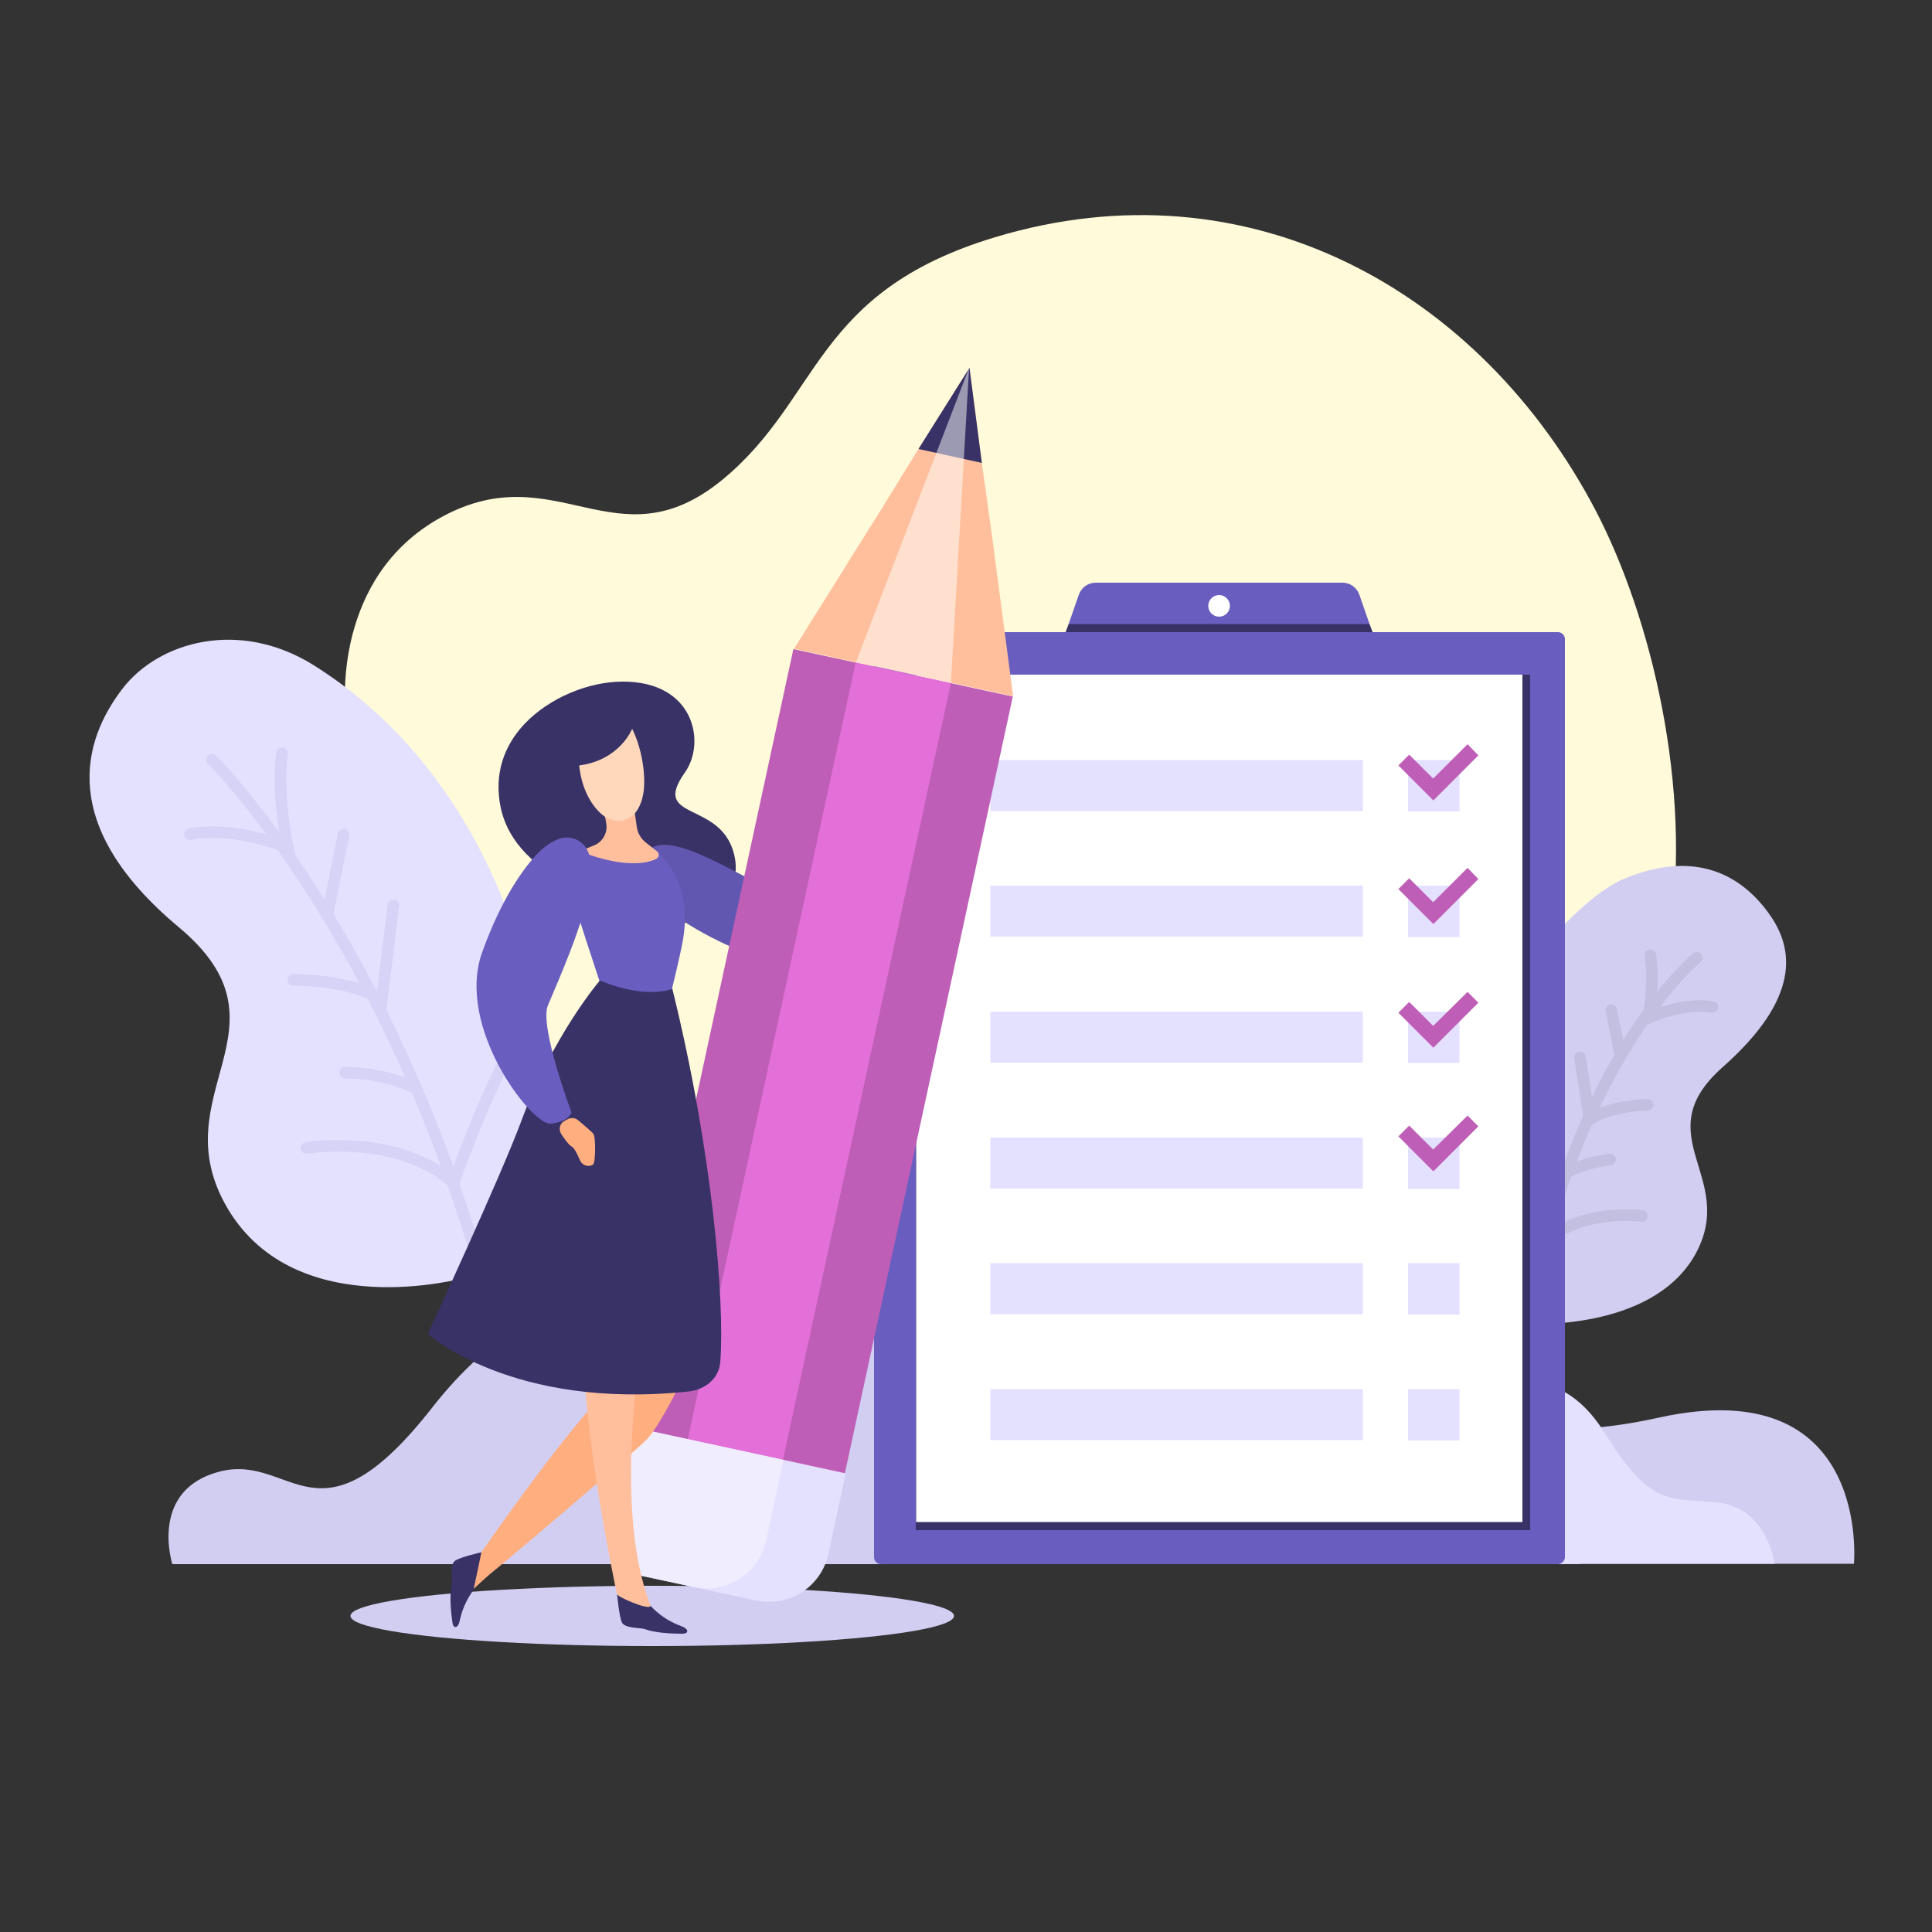 <svg xmlns="http://www.w3.org/2000/svg" viewBox="0 0 500 500"><rect x="0" y="0" width="500" height="500" fill="#333333" stroke="none"/><defs><style> .cls-1 { fill: #6157b0; } .cls-2 { fill: #fffad9; } .cls-3 { fill: #bf5eb7; } .cls-4 { fill: #e370d9; } .cls-5 { fill: #efedff; } .cls-6 { fill: #d2cef2; } .cls-7 { isolation: isolate; } .cls-8 { stroke: #d7d3f7; } .cls-8, .cls-9 { fill: none; stroke-linecap: round; stroke-miterlimit: 10; stroke-width: 3px; } .cls-10 { fill: #ffae80; } .cls-11, .cls-12 { fill: #fff; } .cls-9 { stroke: #c3bfe0; } .cls-13 { fill: #695ebf; } .cls-14 { fill: #383266; } .cls-15 { fill: #ffbf9d; } .cls-12 { mix-blend-mode: soft-light; opacity: .5; } .cls-16 { fill: #e4e0ff; } .cls-17 { fill: #ffd8bc; } </style></defs><g class="cls-7"><g id="Background"><path class="cls-2" d="M89.4,183.2s-3.5-33.9,24.9-49.4c29.7-16.2,45.2,12.8,72.6-9.6,25.7-21.1,23.5-48.6,70.6-62.8,65.9-19.9,125.8,14,155.5,70.8,29,55.6,41.6,176.2-58.7,184.4-100.3,8.2-199.1,136.4-264.9-133.4Z"></path></g><g id="Objects"><g><path class="cls-16" d="M120.2,330.7s-43.3,12.1-61.2-17.8c-17.8-29.9,18.4-47-12.8-73-31.2-26.1-25-48.1-14.4-61.8,9.3-12,30-18,49.3-6,41.8,26.2,60,76,60.5,118.5.5,42.5-21.4,40.1-21.4,40.1Z"></path><path class="cls-8" d="M54.9,196.6s65.5,65.4,82.2,194.1"></path><path class="cls-8" d="M49.2,215.9s9.8-2.6,25.3,3.5c0,0-3-13.6-1.5-24.5"></path><path class="cls-8" d="M79.3,297.1s23.4-3.9,38.1,9"></path><path class="cls-8" d="M101.8,234.3l-3,24.5c-7.8-5.4-22.9-5.2-22.9-5.2"></path><path class="cls-8" d="M117.4,306.1s7.1-20.2,14.1-33.2"></path><path class="cls-8" d="M89.3,277.6s9.2-.2,17.5,3.7"></path><line class="cls-8" x1="84.7" y1="236.9" x2="88.9" y2="216"></line></g><ellipse class="cls-6" cx="168.8" cy="418.2" rx="78.1" ry="7.8"></ellipse><g><path class="cls-6" d="M394.8,342.6s32.6,2.2,43.9-17.9c11.2-20.1-13-30.7,7.1-48.5,20.1-17.8,18.7-30.6,11.9-39.9-8.1-11.2-20.5-15.9-37.3-8.9-18.4,7.7-50.3,52.8-49.8,80.8.5,28.1,24.2,34.2,24.2,34.2Z"></path><path class="cls-9" d="M439.1,247.9s-38.4,31.3-46.9,116.6"></path><path class="cls-9" d="M443.2,260.6s-6.5-1.5-16.6,2.8c0,0,1.7-9.1.5-16.2"></path><path class="cls-9" d="M424.9,314.7s-15.5-2.1-25,6.7"></path><path class="cls-9" d="M408.9,273.7l2.5,16.1c5-3.7,15-3.9,15-3.9"></path><path class="cls-9" d="M416.7,300.1s-5.8.5-11.2,3.3"></path><line class="cls-9" x1="419.4" y1="273.3" x2="417" y2="261.4"></line></g><g><g><path class="cls-6" d="M409,404.8h-247s-6.2-19.3,12.4-24c18.7-4.7,25.3,21.3,55-16.7s72.3-41.1,105-27.9c32.7,13.2,39.6,42.9,94.8,30.7,55.2-12.2,50.6,37.8,50.6,37.8h-70.8Z"></path><path class="cls-16" d="M385.5,359.5s17.1-9,29.7,11.2c12.5,20.2,17.3,16.7,29.7,18.2,12.4,1.5,14.4,15.8,14.4,15.8h-76.6l2.9-45.3Z"></path></g><path class="cls-6" d="M291.7,404.8H44.6s-6.2-19.3,12.4-24c18.7-4.7,25.3,21.3,55-16.7s72.3-41.1,105-27.9c32.7,13.2,39.6,42.9,94.8,30.7,55.2-12.2,50.6,37.8,50.6,37.8h-70.8Z"></path></g><g><rect class="cls-13" x="194.9" y="194.8" width="241.2" height="178.8" rx="1.8" ry="1.8" transform="translate(599.8 -31.3) rotate(90)"></rect><rect class="cls-14" x="205.9" y="205.8" width="221.4" height="159" transform="translate(601.8 -31.3) rotate(90)"></rect><rect class="cls-11" x="205.9" y="205.8" width="219.3" height="156.9" transform="translate(599.8 -31.3) rotate(90)"></rect><path class="cls-13" d="M356.5,167.4h-82l1.3-3.8.8-2.2,2.6-7.5c.7-1.9,2.4-3.1,4.4-3.1h63.8c2,0,3.7,1.2,4.4,3.1l2.6,7.5.8,2.2,1.3,3.8Z"></path><rect class="cls-16" x="256.3" y="196.7" width="96.4" height="13.2"></rect><rect class="cls-16" x="364.4" y="196.7" width="13.3" height="13.3"></rect><rect class="cls-16" x="256.3" y="229.2" width="96.4" height="13.2"></rect><rect class="cls-16" x="364.4" y="229.2" width="13.3" height="13.3"></rect><rect class="cls-16" x="256.3" y="261.8" width="96.4" height="13.2"></rect><rect class="cls-16" x="364.4" y="261.8" width="13.3" height="13.3"></rect><rect class="cls-16" x="256.3" y="294.4" width="96.4" height="13.2"></rect><rect class="cls-16" x="364.4" y="294.4" width="13.3" height="13.3"></rect><rect class="cls-16" x="256.3" y="326.9" width="96.4" height="13.2"></rect><rect class="cls-16" x="364.4" y="326.9" width="13.3" height="13.3"></rect><rect class="cls-16" x="256.3" y="359.5" width="96.4" height="13.2"></rect><rect class="cls-16" x="364.4" y="359.5" width="13.3" height="13.3"></rect><circle class="cls-11" cx="315.5" cy="156.8" r="2.8"></circle><polygon class="cls-14" points="355.2 163.6 275.8 163.6 276.6 161.5 354.4 161.5 355.2 163.6"></polygon><polygon class="cls-3" points="382.6 195.5 379.8 192.6 370.9 201.5 364.7 195.3 361.9 198.1 370.9 207.1 370.9 207.1 371 207.1 382.6 195.5"></polygon><polygon class="cls-3" points="382.6 227.5 379.8 224.6 370.9 233.5 364.7 227.3 361.9 230.1 370.9 239.1 370.9 239.1 371 239.1 382.6 227.5"></polygon><polygon class="cls-3" points="382.6 259.5 379.8 256.7 370.9 265.5 364.7 259.3 361.9 262.1 370.9 271.1 370.9 271.1 371 271.1 382.6 259.5"></polygon><polygon class="cls-3" points="382.6 291.5 379.8 288.7 370.9 297.5 364.7 291.3 361.9 294.1 370.9 303.1 370.9 303.1 371 303.1 382.6 291.5"></polygon></g><g><path class="cls-14" d="M159.8,232.9s-26-4.7-30.2-23.8c-1.9-8.9,1-16.3,6.1-21.7,6.6-7,16.9-11,25.4-11,18.6-.1,21.7,15.8,16.1,23.6-9.1,12.9,10.2,6.8,13,22.1,1.9,10.6-9.2,17.1-21.3,18.8-15.9,2.1-9.1-7.9-9.1-7.9Z"></path><path class="cls-1" d="M166.2,223c-.8,3.1.2,6.4,2.4,8.7,3.4,3.5,10.7,9.5,25,15.2,19.2,7.7,45.4-11.3,45-16.1-.4-4.8-2.7-5.5-2.7-5.5,0,0-25.1,10.5-30.3,8.1-17-7.9-36.4-22-39.4-10.3Z"></path></g><g><g><rect class="cls-3" x="182" y="171.6" width="58.1" height="216.2" transform="translate(63.7 -38.2) rotate(12.2)"></rect><rect class="cls-4" x="198.5" y="171.6" width="25.2" height="216.2" transform="translate(63.7 -38.2) rotate(12.2)"></rect><polygon class="cls-15" points="262.2 180.2 205.5 167.9 228.2 131.6 237.7 116.2 250.9 95.2 254.1 119.8 256.6 137.7 262.2 180.2"></polygon><polygon class="cls-14" points="254.1 119.8 237.7 116.2 250.9 95.2 254.1 119.8"></polygon><path class="cls-16" d="M218.9,381.2l-4.5,20.9c-1.8,8.5-10.2,14-18.8,12.1l-28.8-6.2c-.3,0-.5-.1-.8-.2-6.5-1.8-10.5-8.4-9.1-15l5.1-23.8,40.7,8.8,16.1,3.5Z"></path><path class="cls-5" d="M202.8,377.7l-4.5,20.9c-1.8,8.5-10.2,14-18.8,12.1l-13.5-2.9c-6.5-1.8-10.5-8.4-9.1-15l5.1-23.8,40.7,8.8Z"></path></g><polygon class="cls-12" points="221.5 171.4 250.8 95.2 246.1 176.7 221.5 171.4"></polygon></g><g><path class="cls-14" d="M124.7,401.7s-5.4,1.2-6.9,2.2-.7,4.9-.9,6.1c-.2,1.2-.7,3.9.2,9.9.2,1.7,1.5,1.6,1.9-.6,1.6-7.4,6.6-11,6.6-11l-.8-6.6Z"></path><path class="cls-14" d="M159.7,412.6s.5,5.5,1.2,7.2c.7,1.7,4.8,1.4,5.9,1.8,1.2.4,3.8,1.2,9.8,1.2,1.7,0,1.8-1.2-.4-2-7.1-2.6-10-8.1-10-8.1h-6.6Z"></path><path class="cls-13" d="M157.5,261c10,2.2,14.5,2.5,14.5,2.5,0,0,2.9-11.1,4.5-18.9,3.5-16.8-6.6-24.3-6.6-24.3l-4.4-1.4-3.2,1.4h-12.4c0,0-3.5,3.5-3.7,4.9-.2,1.4,11.3,35.8,11.3,35.8Z"></path><path class="cls-10" d="M156.1,360.8c-12,12.6-31.5,40.9-31.5,40.9l-2,9.5s2.6-2.5,4.3-3.9c9.2-7.5,38.2-32.3,40.6-34.9,2.8-3,7.2-11.7,7.2-11.7l6.3-13.9s-7.6-12.7-17.6-4.9c-1.9,1.5-5.3,16.8-7.2,18.8Z"></path><path class="cls-15" d="M165.9,347.6v1.3s-7.2,42,2.4,66.4c.7,1.8-6.7-1.2-8.3-2.4-.2-.2-.4-.4-.4-.7-1-4.7-10.6-50-8.6-76.7,2.2-28.2,14.9,12,14.9,12Z"></path><path class="cls-15" d="M163.7,206.1l1.1,7.9c.2,1.6,1.1,3.1,2.4,4.1l2.8,2.2c.7.5.6,1.6-.2,2-2.5,1.2-8.4,2.4-19.8-2l3.7-1.5c2.3-.9,3.6-3.3,3.2-5.7l-1.6-8.8,8.5,1.8"></path><path class="cls-17" d="M149.9,198s.4,8.1,5.9,12.8c3,2.6,9,2.8,10.6-5,.8-3.6.2-11.1-2.8-17.2,0,0-3.1,8.1-13.7,9.5Z"></path><path class="cls-14" d="M155.2,253.8s-12,14-20.2,36.1c-5.6,15.1-24.3,55.3-24.3,55.3,0,0,21.8,19.8,67.6,14.9,4.2-.5,7.7-3.3,8.1-7.5,1.2-15.4-1.9-54.2-12.4-96.7,0,0-6.3,2.9-18.7-2.1Z"></path><path class="cls-10" d="M146.1,290.1c-1.2.6-1.6,2.1-.9,3.3.9,1.4,2,2.9,2.7,3.3.8.4,1.6,2.2,2.2,3.6.5,1.2,2,1.8,3.2,1.2.1,0,.2-.2.3-.3.5-.7.6-6.9,0-7.7-.4-.6-2.6-2.4-4-3.6-.7-.6-1.7-.7-2.6-.3l-.9.5Z"></path><path class="cls-13" d="M148,216.9c-3.1-.8-6.7,1.7-8.9,4-3.4,3.6-9.1,11.1-14.3,25.5-7,19.4,12.9,44.9,17.7,44.4,4.8-.5,5.4-2.9,5.4-2.9,0,0-8.4-22.4-6.1-27.7,7.3-17.2,17.4-40.5,6.2-43.3Z"></path></g></g></g></svg>